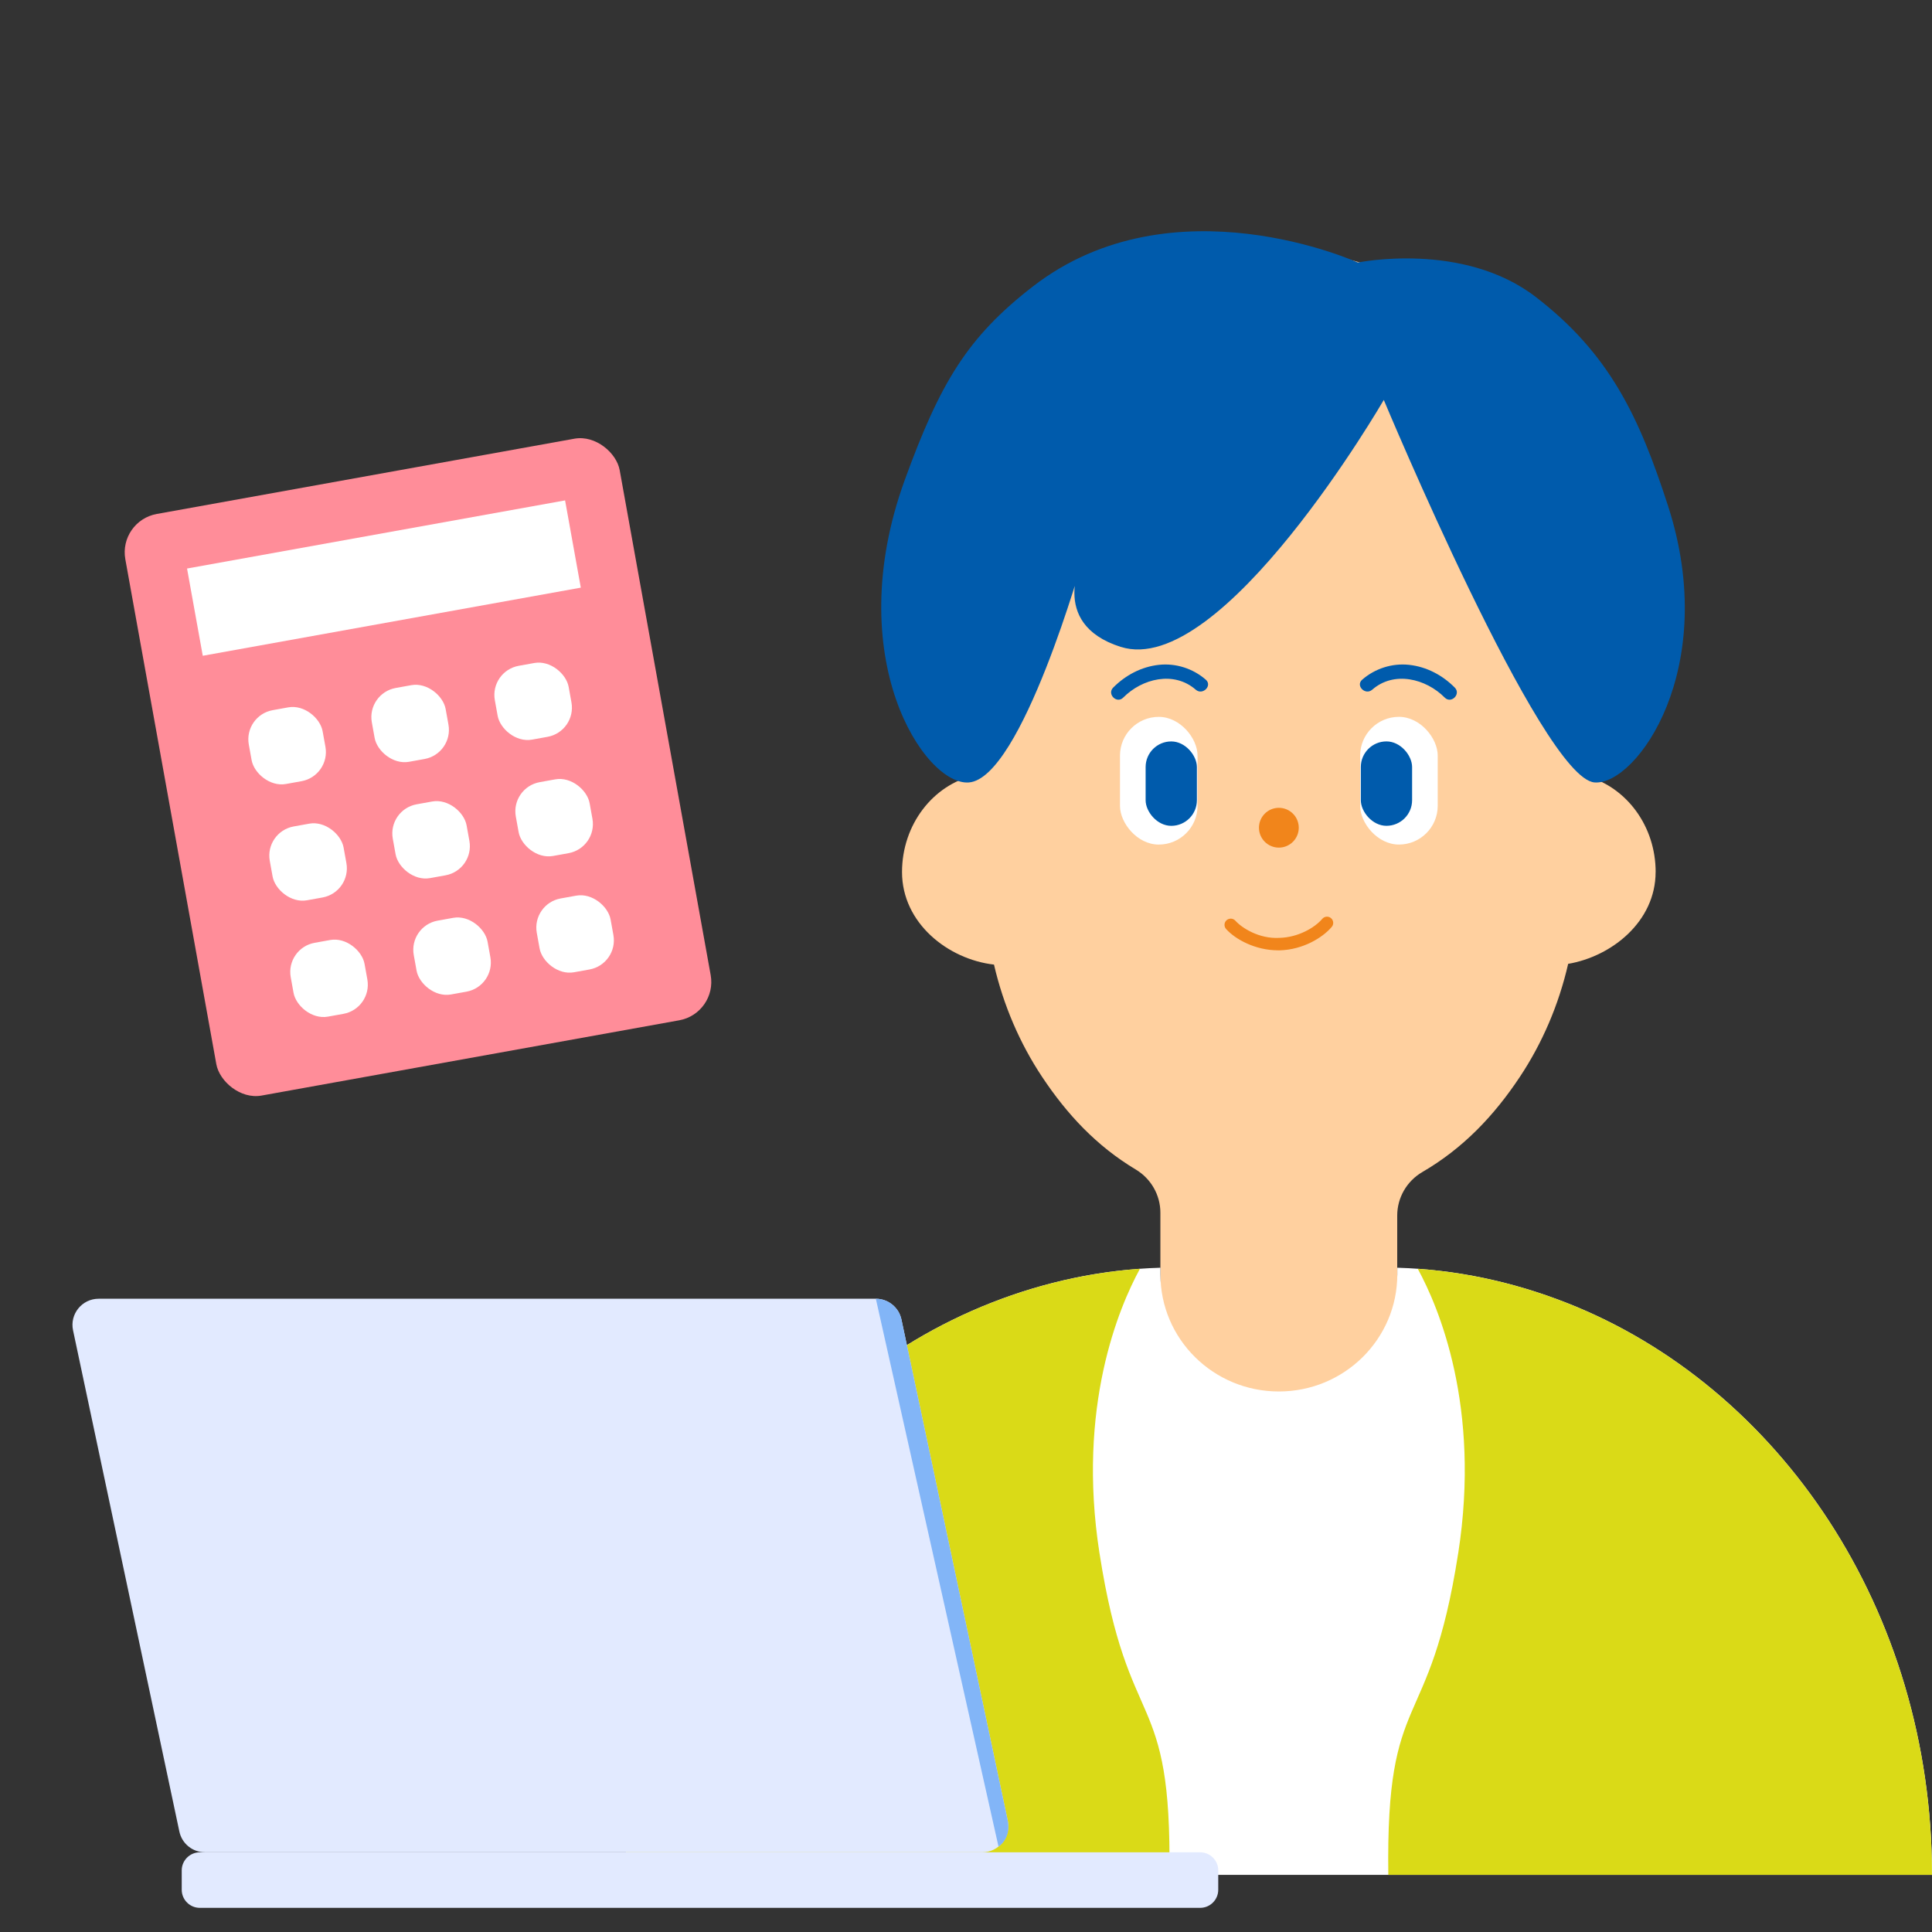 <?xml version="1.0" encoding="UTF-8"?><svg id="_レイヤー_1" xmlns="http://www.w3.org/2000/svg" width="80" height="80" viewBox="0 0 80 80"><rect x="0" y="0" width="80" height="80" fill="#333333" stroke="none"/><defs><style>.cls-1{fill:#f1851b;}.cls-1,.cls-2,.cls-3,.cls-4,.cls-5,.cls-6,.cls-7,.cls-8{stroke-width:0px;}.cls-2{fill:#ffd09f;}.cls-3{fill:#ff8d99;}.cls-4{fill:#005bac;}.cls-5{fill:#e2eaff;}.cls-6{fill:#82b5f7;}.cls-7{fill:#fff;}.cls-8{fill:#dada17;}</style></defs><path class="cls-2" d="M68.557,36.111c0-1.898-1.195-3.489-2.815-3.955v-4.539s0-3.481,0-3.481c0-.768-.061-1.521-.174-2.255-.323-2.115-1.094-4.065-2.203-5.736-2.304-3.472-6.067-5.736-10.321-5.736s-8.017,2.264-10.321,5.736c-1.109,1.671-1.88,3.621-2.203,5.736-.112.734-.174,1.487-.174,2.255v7.97c-1.711.395-2.995,2.037-2.995,4.005,0,2.114,1.906,3.613,3.808,3.831.393,1.694,1.073,3.264,1.988,4.642,1.034,1.557,2.257,2.869,3.882,3.843.637.382,1.02,1.062,1.02,1.79v7.746c0,1.169.974,2.117,2.176,2.117h5.455c1.202,0,2.176-.948,2.176-2.117v-7.63c0-.736.392-1.424,1.041-1.802,1.692-.985,2.972-2.335,4.042-3.947.92-1.387,1.603-2.968,1.995-4.673,1.81-.308,3.621-1.757,3.621-3.8Z"/><circle class="cls-1" cx="52.955" cy="34.274" r=".824"/><path class="cls-4" d="M49.929,28.144c-.53-.463-1.242-.691-1.945-.614-.724.08-1.379.428-1.89.942-.266.268.148.683.415.415.781-.788,2.098-1.12,3.005-.328.283.247.7-.166.415-.415h0Z"/><rect class="cls-7" x="46.376" y="29.684" width="3.212" height="5.288" rx="1.606" ry="1.606"/><rect class="cls-4" x="47.438" y="30.701" width="2.123" height="3.495" rx="1.061" ry="1.061"/><path class="cls-4" d="M56.82,28.559c.906-.792,2.224-.459,3.005.328.266.268.681-.146.415-.415-.51-.514-1.166-.863-1.89-.942-.702-.077-1.414.151-1.945.614-.285.249.131.662.415.415h0Z"/><rect class="cls-7" x="56.322" y="29.684" width="3.212" height="5.288" rx="1.606" ry="1.606" transform="translate(115.855 64.655) rotate(-180)"/><rect class="cls-4" x="56.349" y="30.701" width="2.123" height="3.495" rx="1.061" ry="1.061" transform="translate(114.821 64.896) rotate(-180)"/><path class="cls-1" d="M52.92,39.351c-.932,0-1.763-.451-2.15-.883-.095-.106-.086-.269.02-.364.106-.093.269-.086.364.02.268.299.985.762,1.831.711.773-.021,1.458-.423,1.767-.787.092-.109.255-.122.363-.029.108.092.122.254.029.363-.394.463-1.21.942-2.145.969-.027,0-.053,0-.079,0Z"/><path class="cls-7" d="M64.855,53.942c-2.2-.862-4.546-1.377-6.996-1.448v.278c0,2.676-2.195,4.846-4.904,4.846s-4.904-2.17-4.904-4.846v-.278c-2.45.071-4.797.585-6.996,1.448-8.818,3.457-15.145,12.745-15.145,23.692h0s54.09,0,54.09,0h0c0-10.948-6.328-20.236-15.145-23.693Z"/><path class="cls-8" d="M45.527,64.315c-.944-6.07.811-10.192,1.675-11.777-2.144.154-4.203.643-6.147,1.405-8.818,3.457-15.145,12.745-15.145,23.692h0s22.512,0,22.512,0c.107-7.885-1.701-5.646-2.894-13.32Z"/><path class="cls-8" d="M60.382,64.315c.944-6.07-.811-10.192-1.675-11.777,2.144.154,4.203.643,6.147,1.405,8.818,3.457,15.145,12.745,15.145,23.692h0s-22.512,0-22.512,0c-.107-7.885,1.701-5.646,2.894-13.32Z"/><path class="cls-4" d="M46.404,26.786c-3.055-.976-1.54-3.724-1.54-3.724,0,0-2.559,9.171-4.747,9.338-1.823.139-5.34-5.148-2.647-12.541,1.461-4.011,2.589-5.901,5.303-8,5.792-4.481,13.453-.988,13.453-.988,0,0,4.35-.898,7.366,1.425,3.065,2.36,4.282,4.963,5.475,8.642,2.185,6.739-1.308,11.593-3.04,11.461-2.188-.167-8.727-15.839-8.727-15.839,0,0-6.701,11.564-10.894,10.225Z"/><path class="cls-5" d="M8.487,76.7h32.182c.689,0,1.203-.635,1.06-1.309l-4.402-20.753c-.107-.501-.549-.86-1.061-.86H4.085c-.689,0-1.204.635-1.06,1.309l4.402,20.753c.106.501.548.859,1.06.859"/><path class="cls-6" d="M41.345,76.463s.535-.318.384-1.073l-4.402-20.753c-.106-.501-.548-.859-1.06-.859l5.079,22.685Z"/><path class="cls-5" d="M8.275,79h41.42c.414,0,.75-.336.75-.75v-.8c0-.414-.336-.75-.75-.75H8.275c-.414,0-.75.336-.75.75v.8c0,.414.336.75.75.75"/><rect class="cls-3" x="6.908" y="19.529" width="20.8" height="24.471" rx="1.613" ry="1.613" transform="translate(-5.359 3.574) rotate(-10.216)"/><rect class="cls-7" x="7.945" y="22.102" width="15.906" height="3.671" transform="translate(-3.994 3.199) rotate(-10.216)"/><rect class="cls-7" x="10.336" y="29.324" width="3.106" height="3.106" rx="1.226" ry="1.226" transform="translate(-5.288 2.598) rotate(-10.216)"/><rect class="cls-7" x="15.43" y="28.405" width="3.106" height="3.106" rx="1.226" ry="1.226" transform="translate(-5.044 3.487) rotate(-10.216)"/><rect class="cls-7" x="20.524" y="27.487" width="3.106" height="3.106" rx="1.226" ry="1.226" transform="translate(-4.801 4.376) rotate(-10.216)"/><rect class="cls-7" x="11.204" y="34.14" width="3.106" height="3.106" rx="1.226" ry="1.226" transform="translate(-6.128 2.828) rotate(-10.216)"/><rect class="cls-7" x="16.298" y="33.222" width="3.106" height="3.106" rx="1.226" ry="1.226" transform="translate(-5.885 3.717) rotate(-10.216)"/><rect class="cls-7" x="21.392" y="32.304" width="3.106" height="3.106" rx="1.226" ry="1.226" transform="translate(-5.641 4.607) rotate(-10.216)"/><rect class="cls-7" x="12.072" y="38.957" width="3.106" height="3.106" rx="1.226" ry="1.226" transform="translate(-6.969 3.059) rotate(-10.216)"/><rect class="cls-7" x="17.166" y="38.039" width="3.106" height="3.106" rx="1.226" ry="1.226" transform="translate(-6.725 3.948) rotate(-10.216)"/><rect class="cls-7" x="22.261" y="37.12" width="3.106" height="3.106" rx="1.226" ry="1.226" transform="translate(-6.482 4.837) rotate(-10.216)"/></svg>